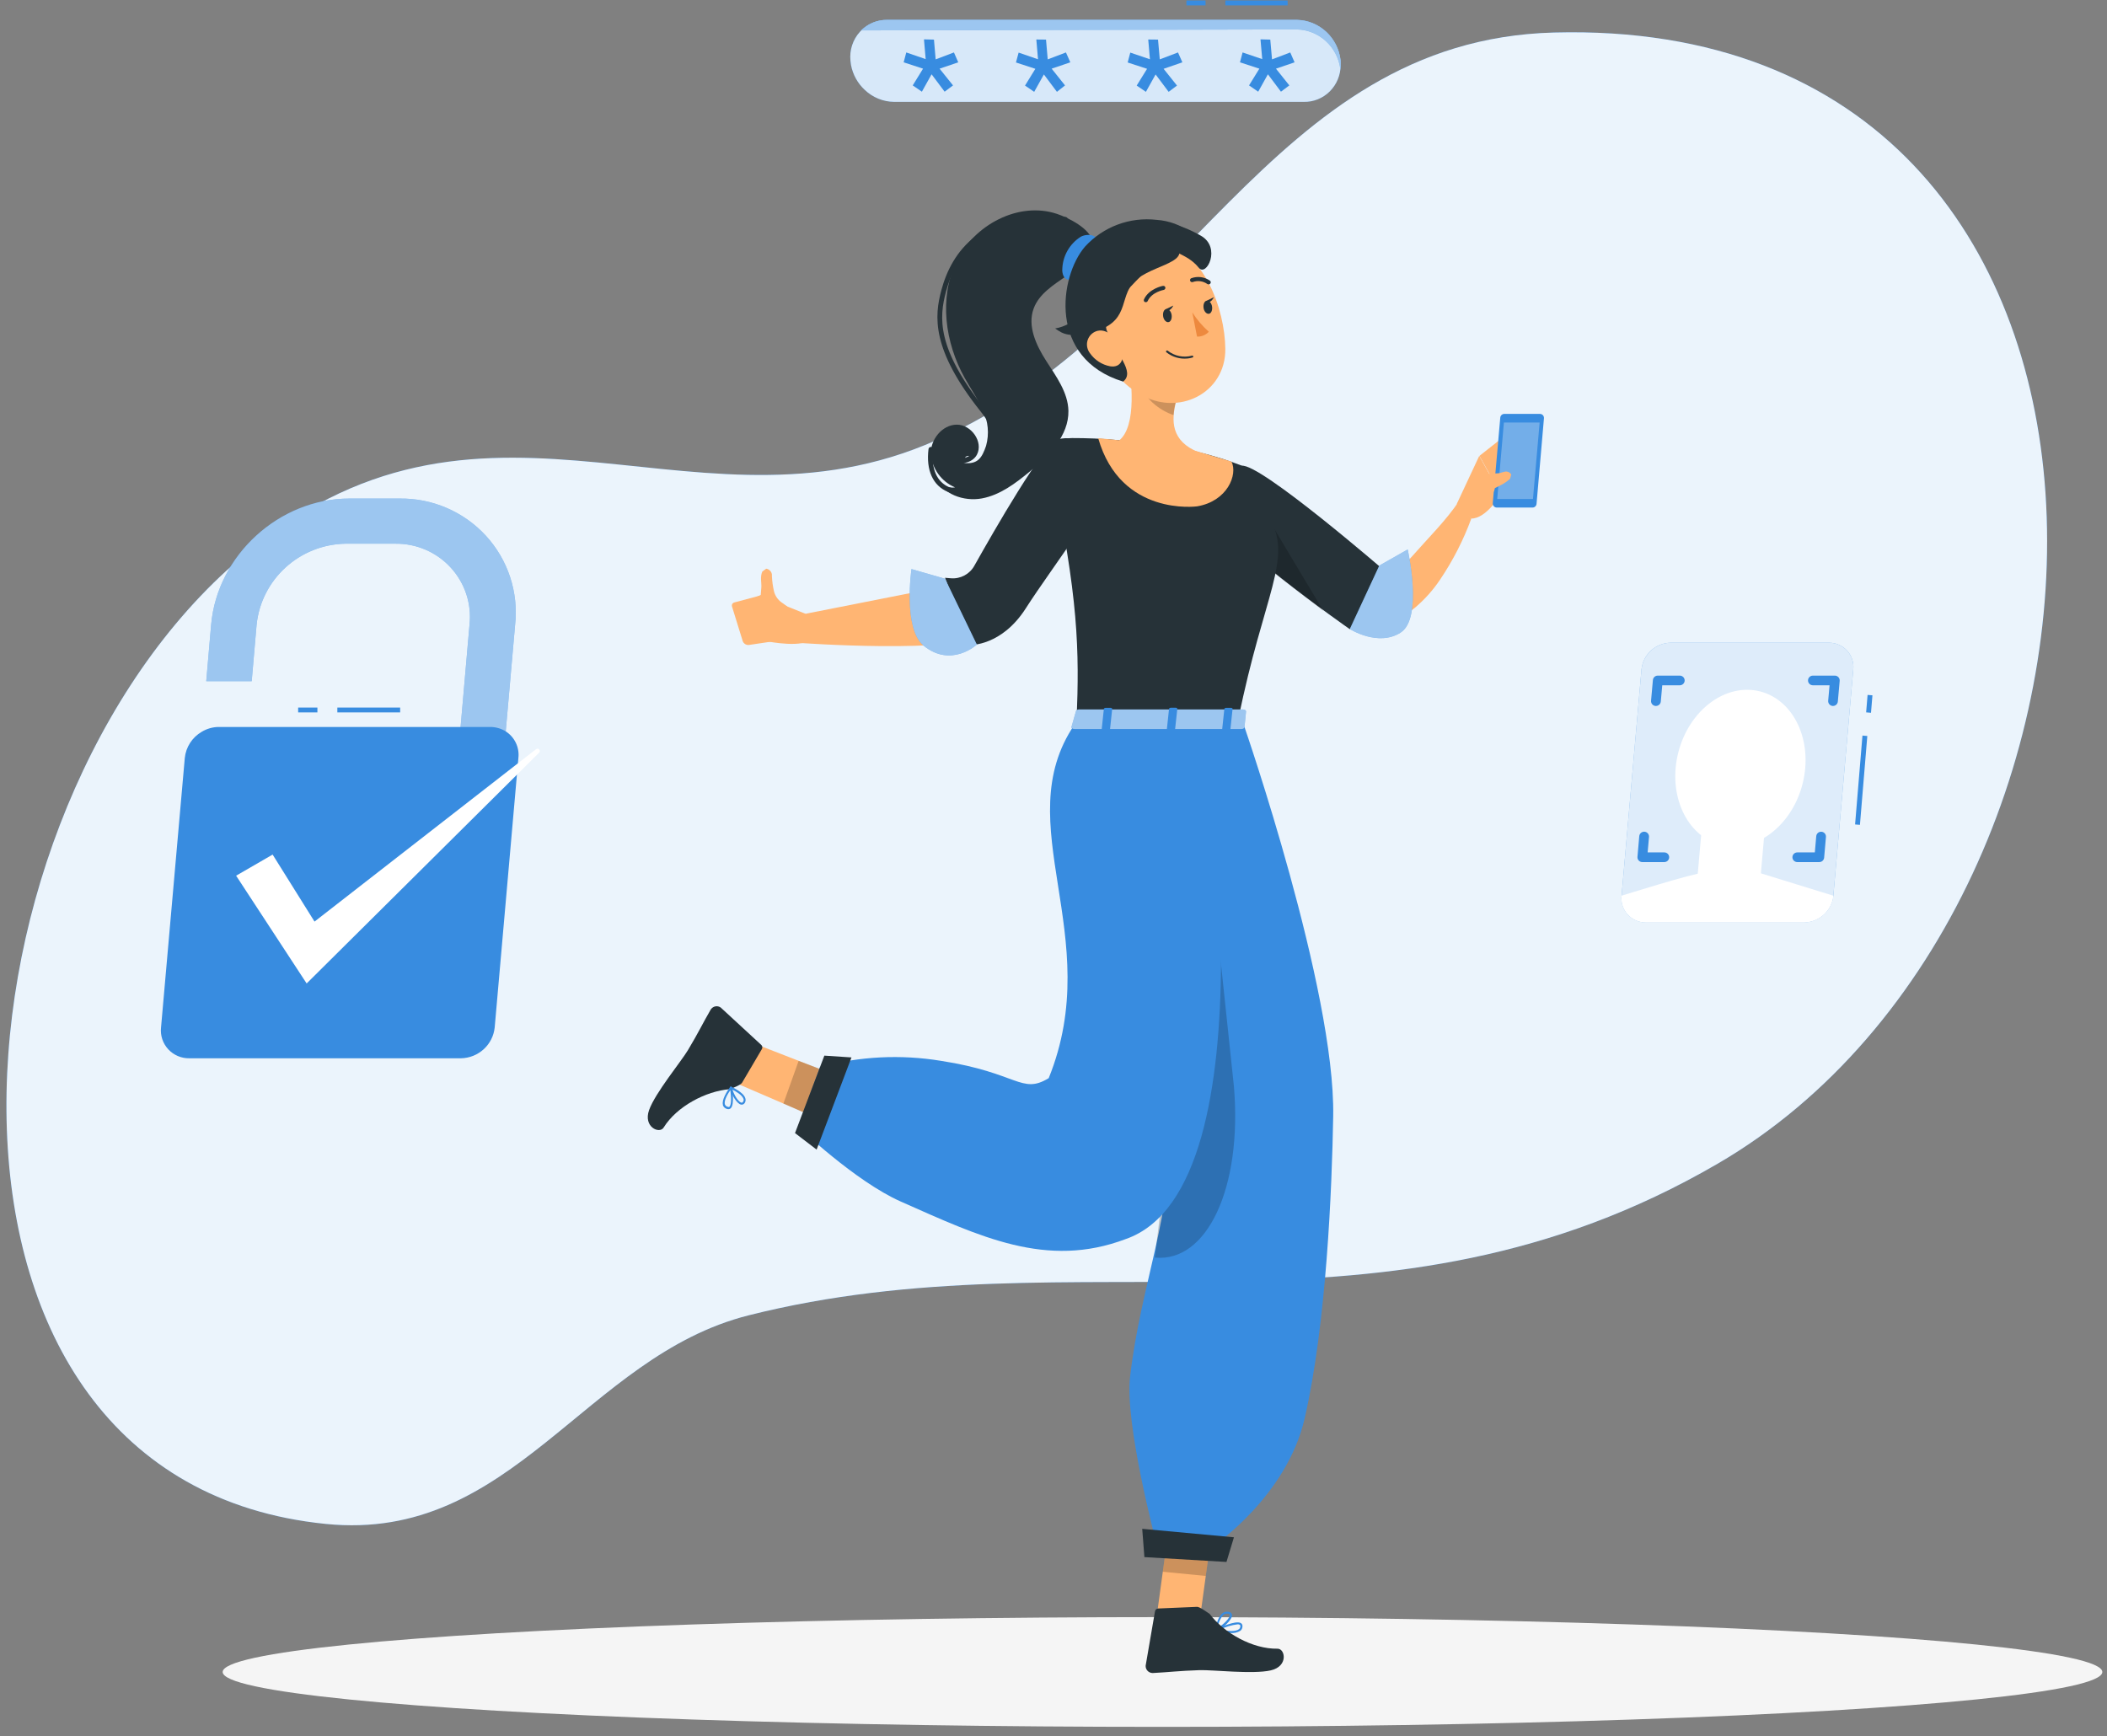 <?xml version="1.0" encoding="UTF-8"?>
<svg width="500px" height="412px" viewBox="0 0 500 412" version="1.1" xmlns="http://www.w3.org/2000/svg" xmlns:xlink="http://www.w3.org/1999/xlink">
    <rect x="0" y="0" width="500" height="412" fill="#808080" stroke="none"/>
    <title>76F86B82-DD46-47CE-B59D-650B7481C56A</title>
    <g id="Page-1" stroke="none" stroke-width="1" fill="none" fill-rule="evenodd">
        <g id="Illustration-" transform="translate(-42, -1321)" fill-rule="nonzero">
            <g id="Authentication-rafiki" transform="translate(42, 1321)">
                <g id="freepik--Shadows--inject-203" transform="translate(0, 6.679)">
                    <g id="freepik--Shadow--inject-214--inject-203" transform="translate(52.716, 376.998)" fill="#F5F5F5">
                        <ellipse id="freepik--path--inject-214--inject-203" cx="223.151" cy="13.133" rx="223.024" ry="13.023"></ellipse>
                    </g>
                    <g id="freepik--background-simple--inject-87" transform="translate(243.521, 177.828) rotate(180) translate(-243.521, -177.828) translate(0.678, 0.347)">
                        <path d="M78.766,85.804 C-28.246,148.068 -34.647,358.293 117.564,354.27 C185.626,352.466 205.511,281.309 266.935,256.337 C324.602,232.877 374.323,279.922 432.533,226.648 C501.124,163.94 510.976,10.569 409.029,0.316 C364.638,-4.151 347.521,40.036 308.738,49.817 C230.114,69.656 158.281,39.564 78.766,85.804 Z" id="Path" fill="#388CE0"></path>
                        <path d="M78.766,85.804 C-28.246,148.068 -34.647,358.293 117.564,354.27 C185.626,352.466 205.511,281.309 266.935,256.337 C324.602,232.877 374.323,279.922 432.533,226.648 C501.124,163.94 510.976,10.569 409.029,0.316 C364.638,-4.151 347.521,40.036 308.738,49.817 C230.114,69.656 158.281,39.564 78.766,85.804 Z" id="Path" fill="#FFFFFF" opacity="0.9"></path>
                    </g>
                </g>
                <g id="freepik--verification-code--inject-203" transform="translate(201.336, 0)">
                    <path d="M0.483,14.418 C0.512,14.768 0.558,15.117 0.621,15.462 C1.055,17.722 2.193,19.778 3.866,21.326 C5.761,23.135 8.254,24.152 10.851,24.176 L108.069,24.176 C110.361,24.223 112.576,23.331 114.218,21.7 C115.86,20.068 116.791,17.834 116.803,15.497 C116.82,15.149 116.82,14.801 116.803,14.453 C116.242,9.021 111.805,4.86 106.447,4.743 L9.205,4.743 C6.739,4.692 4.371,5.723 2.702,7.574 C1.033,9.425 0.225,11.918 0.483,14.418 L0.483,14.418 Z" id="Path" fill="#388CE0"></path>
                    <path d="M0.483,14.418 C0.512,14.768 0.558,15.117 0.621,15.462 C1.055,17.722 2.193,19.778 3.866,21.326 C5.761,23.135 8.254,24.152 10.851,24.176 L108.069,24.176 C110.361,24.223 112.576,23.331 114.218,21.7 C115.86,20.068 116.791,17.834 116.803,15.497 C116.82,15.149 116.82,14.801 116.803,14.453 C116.242,9.021 111.805,4.86 106.447,4.743 L9.205,4.743 C6.739,4.692 4.371,5.723 2.702,7.574 C1.033,9.425 0.225,11.918 0.483,14.418 L0.483,14.418 Z" id="Path" fill="#FFFFFF" opacity="0.8"></path>
                    <path d="M116.803,15.427 C116.803,15.741 116.78,16.055 116.734,16.365 C116.025,11.062 111.628,7.078 106.378,6.983 L3.015,7.217 C4.67,5.576 6.897,4.674 9.205,4.707 L106.424,4.707 C111.782,4.825 116.219,8.985 116.78,14.418 C116.803,14.754 116.811,15.09 116.803,15.427 Z" id="Path" fill="#388CE0"></path>
                    <path d="M116.803,15.427 C116.803,15.741 116.78,16.055 116.734,16.365 C116.025,11.062 111.628,7.078 106.378,6.983 L3.015,7.217 C4.67,5.576 6.897,4.674 9.205,4.707 L106.424,4.707 C111.782,4.825 116.219,8.985 116.78,14.418 C116.803,14.754 116.811,15.09 116.803,15.427 Z" id="Path" fill="#FFFFFF" opacity="0.5"></path>
                    <polygon id="Path" fill="#388CE0" points="100.107 9.399 100.521 14.09 104.847 12.448 105.871 14.793 101.453 16.295 104.629 20.27 102.638 21.76 99.543 17.632 97.242 21.76 95.067 20.27 97.518 16.295 92.915 14.793 93.536 12.448 98.197 14.031 97.782 9.34"></polygon>
                    <polygon id="Path" fill="#388CE0" points="73.469 9.399 73.883 14.09 78.21 12.448 79.245 14.793 74.792 16.33 77.968 20.306 75.989 21.795 72.894 17.667 70.592 21.795 68.406 20.306 70.869 16.33 66.266 14.829 66.887 12.483 71.547 14.066 71.145 9.375"></polygon>
                    <polygon id="Path" fill="#388CE0" points="46.889 9.399 47.292 14.09 51.618 12.448 52.654 14.793 48.224 16.295 51.4 20.27 49.478 21.795 46.383 17.667 44.081 21.795 41.907 20.306 44.358 16.33 39.755 14.829 40.388 12.483 44.99 14.066 44.588 9.375"></polygon>
                    <polygon id="Path" fill="#388CE0" points="20.297 9.399 20.7 14.09 25.038 12.448 26.062 14.793 21.632 16.295 24.82 20.27 22.829 21.76 19.734 17.632 17.432 21.76 15.258 20.27 17.709 16.295 13.106 14.793 13.727 12.448 18.33 14.031 17.927 9.34"></polygon>
                    <rect id="Rectangle" fill="#388CE0" x="80.212" y="0.11" width="4.534" height="1.173"></rect>
                    <rect id="Rectangle" fill="#388CE0" x="89.44" y="0.11" width="14.786" height="1.173"></rect>
                </g>
                <g id="freepik--face-recognition--inject-203" transform="translate(384.542, 151.718)">
                    <path d="M55.248,7.165 L50.519,60.858 C50.142,64.404 47.171,67.118 43.583,67.197 L6.046,67.197 C4.403,67.206 2.834,66.52 1.731,65.31 C0.628,64.1 0.095,62.482 0.266,60.858 L4.994,7.154 C5.357,3.601 8.336,0.878 11.93,0.815 L49.467,0.815 C51.113,0.806 52.684,1.494 53.787,2.706 C54.891,3.918 55.422,5.54 55.248,7.165 L55.248,7.165 Z" id="Path" fill="#388CE0" opacity="0.8"></path>
                    <path d="M55.248,7.165 L50.519,60.858 C50.142,64.404 47.171,67.118 43.583,67.197 L6.046,67.197 C4.403,67.206 2.834,66.52 1.731,65.31 C0.628,64.1 0.095,62.482 0.266,60.858 L4.994,7.154 C5.357,3.601 8.336,0.878 11.93,0.815 L49.467,0.815 C51.113,0.806 52.684,1.494 53.787,2.706 C54.891,3.918 55.422,5.54 55.248,7.165 L55.248,7.165 Z" id="Path" fill="#FFFFFF" opacity="0.8"></path>
                    <path d="M8.416,15.823 L8.312,15.823 C7.677,15.768 7.207,15.214 7.26,14.583 L7.699,9.668 C7.753,9.075 8.255,8.621 8.855,8.624 L14.081,8.624 C14.719,8.624 15.237,9.138 15.237,9.772 C15.237,10.406 14.719,10.92 14.081,10.92 L9.919,10.92 L9.572,14.778 C9.518,15.372 9.016,15.826 8.416,15.823 Z" id="Path" fill="#388CE0"></path>
                    <path d="M50.45,15.823 L50.346,15.823 C49.711,15.768 49.241,15.214 49.294,14.583 L49.618,10.92 L45.664,10.92 C45.025,10.92 44.508,10.406 44.508,9.772 C44.508,9.138 45.025,8.624 45.664,8.624 L50.866,8.624 C51.192,8.622 51.503,8.757 51.723,8.996 C51.943,9.234 52.051,9.553 52.022,9.875 L51.583,14.778 C51.53,15.363 51.041,15.814 50.45,15.823 L50.45,15.823 Z" id="Path" fill="#388CE0"></path>
                    <path d="M10.404,52.878 L5.179,52.878 C4.859,52.877 4.553,52.744 4.335,52.511 C4.117,52.274 4.008,51.958 4.035,51.638 L4.462,46.723 C4.517,46.089 5.078,45.619 5.717,45.673 C6.355,45.726 6.829,46.284 6.774,46.918 L6.451,50.581 L10.404,50.581 C11.043,50.581 11.56,51.096 11.56,51.73 C11.56,52.364 11.043,52.878 10.404,52.878 L10.404,52.878 Z" id="Path" fill="#388CE0"></path>
                    <path d="M47.178,52.878 L41.965,52.878 C41.326,52.878 40.808,52.364 40.808,51.73 C40.808,51.096 41.326,50.581 41.965,50.581 L46.126,50.581 L46.462,46.723 C46.517,46.093 47.075,45.625 47.71,45.678 C48.345,45.733 48.815,46.288 48.762,46.918 L48.334,51.833 C48.28,52.427 47.778,52.88 47.178,52.878 L47.178,52.878 Z" id="Path" fill="#388CE0"></path>
                    <ellipse id="Oval" fill="#FFFFFF" transform="translate(28.468, 30.591) rotate(-75.54) translate(-28.468, -30.591) " cx="28.468" cy="30.591" rx="18.805" ry="15.207"></ellipse>
                    <polygon id="Path" fill="#FFFFFF" points="33.005 59.17 18.034 59.17 19.341 44.3 34.312 44.3"></polygon>
                    <path d="M50.519,60.858 C50.142,64.404 47.171,67.118 43.583,67.197 L6.046,67.197 C4.403,67.206 2.834,66.52 1.731,65.31 C0.628,64.1 0.095,62.482 0.266,60.858 C0.266,60.858 17.514,55.439 19.641,55.439 L32.97,55.439 L50.519,60.858 Z" id="Path" fill="#FFFFFF"></path>
                    <polygon id="Rectangle" fill="#388CE0" transform="translate(57.129, 33.45) rotate(-85.29) translate(-57.129, -33.45) " points="46.547 32.866 67.711 32.878 67.711 34.034 46.548 34.022"></polygon>
                    <polygon id="Rectangle" fill="#388CE0" transform="translate(59.048, 15.324) rotate(-85.29) translate(-59.048, -15.324) " points="56.969 14.745 61.126 14.747 61.127 15.903 56.97 15.901"></polygon>
                </g>
                <g id="freepik--Verified--inject-203" transform="translate(38.168, 118.321)">
                    <rect id="Rectangle" fill="#388CE0" x="32.583" y="49.6" width="4.57" height="1.152"></rect>
                    <rect id="Rectangle" fill="#388CE0" x="41.886" y="49.6" width="14.905" height="1.152"></rect>
                    <path d="M84.072,29.942 L81.184,62.763 C80.873,65.765 78.354,68.064 75.315,68.118 C73.917,68.143 72.576,67.57 71.633,66.545 C70.689,65.521 70.235,64.143 70.385,62.763 L73.25,29.942 C73.79,24.99 72.162,20.047 68.78,16.368 C65.399,12.689 60.589,10.628 55.573,10.71 L43.788,10.71 C32.88,10.915 23.841,19.168 22.724,29.942 L21.564,43.347 L10.776,43.347 L11.936,29.942 C13.386,13.428 28.106,9.64599928e-13 44.727,9.64599928e-13 L56.559,9.64599928e-13 C64.367,-0.128 71.855,3.08 77.119,8.808 C82.383,14.537 84.915,22.233 84.072,29.942 L84.072,29.942 Z" id="Path" fill="#388CE0"></path>
                    <g id="Group" opacity="0.5" transform="translate(10.614, 0)" fill="#FFFFFF">
                        <path d="M73.458,29.942 L70.57,62.763 C70.259,65.765 67.74,68.064 64.701,68.118 C63.303,68.143 61.962,67.57 61.019,66.545 C60.075,65.521 59.621,64.143 59.771,62.763 L62.636,29.942 C63.176,24.99 61.548,20.047 58.166,16.368 C54.785,12.689 49.975,10.628 44.959,10.71 L33.174,10.71 C22.266,10.915 13.227,19.168 12.11,29.942 L10.95,43.347 L0.162,43.347 L1.322,29.942 C2.772,13.428 17.492,8.67361738e-19 34.113,8.67361738e-19 L45.945,8.67361738e-19 C53.753,-0.128 61.242,3.08 66.505,8.808 C71.769,14.537 74.301,22.233 73.458,29.942 L73.458,29.942 Z" id="Path"></path>
                    </g>
                    <path d="M84.849,61.566 L79.224,125.526 C78.801,129.631 75.352,132.773 71.197,132.839 L6.775,132.839 C4.866,132.874 3.034,132.091 1.747,130.692 C0.459,129.292 -0.16,127.411 0.047,125.526 L5.684,61.566 C5.947,58.979 7.438,56.673 9.698,55.358 C10.907,54.623 12.293,54.225 13.711,54.207 L78.122,54.207 C79.438,54.199 80.729,54.563 81.845,55.255 C83.97,56.623 85.134,59.067 84.849,61.566 L84.849,61.566 Z" id="Path" fill="#388CE0"></path>
                    <path d="M17.863,89.504 L34.601,115.081 L89.802,60.276 C89.978,60.066 89.974,59.759 89.791,59.555 C89.608,59.35 89.302,59.309 89.071,59.458 L36.469,100.398 L26.528,84.494 L17.863,89.504 Z" id="Path" fill="#FFFFFF"></path>
                </g>
                <g id="freepik--Character--inject-203" transform="translate(153.626, 49.618)">
                    <path d="M151.855,72.013 L152.246,72.484 L152.775,73.093 C153.154,73.496 153.522,73.921 153.924,74.312 C154.717,75.139 155.579,75.944 156.452,76.76 C158.197,78.37 160.027,79.886 161.933,81.3 C163.875,82.749 165.921,84.071 167.966,85.381 C169.116,86.002 170.058,86.657 171.138,87.255 L173.632,88.634 C173.994,88.794 174.402,88.818 174.781,88.703 C175.585,88.461 180.205,83.887 181.676,82.185 C184.939,78.45 189.881,73.53 192.547,69.346 L195.523,73.45 C193.642,78.576 191.145,83.455 188.088,87.979 C186.444,90.425 184.472,92.633 182.227,94.542 C180.88,95.678 179.359,96.589 177.723,97.243 C175.649,98.071 173.371,98.244 171.196,97.737 C170.633,97.6 170.083,97.416 169.552,97.186 L168.518,96.737 L166.656,95.887 C165.404,95.335 164.197,94.668 162.979,94.059 C160.544,92.759 158.181,91.328 155.9,89.772 C153.602,88.191 151.396,86.479 149.293,84.645 C148.201,83.691 147.224,82.726 146.225,81.68 C145.731,81.162 145.225,80.622 144.742,80.059 L144.03,79.185 C143.765,78.864 143.57,78.622 143.214,78.128 L151.855,72.013 Z" id="Path" fill="#FFB573"></path>
                    <path d="M192.075,69.978 L197.407,58.576 L202.498,67.702 C202.498,67.702 199.154,73.45 195.523,73.45 L192.075,69.978 Z" id="Path" fill="#FFB573"></path>
                    <polygon id="Path" fill="#FFB573" points="203.452 53.84 208.83 60.76 202.544 67.691 197.453 58.576"></polygon>
                    <path d="M201.579,70.84 L210.048,70.84 C210.543,70.837 210.955,70.46 211.002,69.967 L212.76,49.656 C212.786,49.388 212.697,49.121 212.515,48.921 C212.334,48.722 212.076,48.609 211.806,48.61 L203.349,48.61 C202.85,48.614 202.436,48.998 202.395,49.495 L200.614,69.794 C200.591,70.064 200.683,70.331 200.866,70.53 C201.05,70.729 201.308,70.841 201.579,70.84 L201.579,70.84 Z" id="Path" fill="#388CE0"></path>
                    <polygon id="Path" fill="#FFFFFF" opacity="0.3" points="201.671 68.806 210.151 68.806 211.737 50.656 203.257 50.656"></polygon>
                    <path d="M201.119,66.231 L201.119,66.231 L202.625,65.461 C203.391,65.071 204.099,64.576 204.727,63.99 L205.003,62.99 C204.673,62.443 204.025,62.177 203.406,62.335 L202.153,62.679 L195.937,63.151 L195.787,65.771 L197.603,68.576 L198.223,68.576 C199.638,68.626 200.874,67.626 201.119,66.231 L201.119,66.231 Z" id="Path" fill="#FFB573"></path>
                    <path d="M141.008,60.921 C145.317,60.139 175.712,86.496 175.712,86.496 L166.702,99.715 C166.702,99.715 133.469,76.565 134.526,70.978 C135.549,65.105 134.733,62.07 141.008,60.921 Z" id="Path" fill="#263238"></path>
                    <path d="M144.846,69.346 L144.512,83.14 C147.96,85.818 160.417,95.37 160.417,95.37 L144.846,69.346 Z" id="Path" fill="#000000" opacity="0.2"></path>
                    <polygon id="Path" fill="#FFB573" points="120.748 334.845 130.941 335.845 134.182 312.201 123.977 311.201"></polygon>
                    <polygon id="Path" fill="#FFB573" points="20.394 196.107 17.785 206.038 39.837 215.544 44.411 205.464"></polygon>
                    <path d="M138.238,337.937 C139.115,338.045 140.003,337.851 140.755,337.386 C141.084,337.099 141.255,336.671 141.214,336.236 C141.214,335.963 141.064,335.711 140.824,335.581 C139.594,334.845 135.434,336.822 134.963,337.041 C134.871,337.084 134.816,337.181 134.825,337.282 C134.838,337.386 134.917,337.47 135.021,337.489 C136.077,337.736 137.154,337.886 138.238,337.937 Z M140.088,335.88 C140.248,335.868 140.408,335.904 140.548,335.983 C140.647,336.035 140.708,336.137 140.709,336.248 C140.734,336.539 140.619,336.825 140.399,337.018 C139.766,337.558 138.1,337.604 135.802,337.167 C137.157,336.49 138.619,336.051 140.123,335.868 L140.088,335.88 Z" id="Shape" fill="#388CE0"></path>
                    <path d="M135.066,337.443 L135.158,337.443 C136.399,336.926 138.893,334.788 138.732,333.615 C138.64,333.196 138.266,332.898 137.836,332.903 C137.352,332.813 136.852,332.939 136.468,333.248 C135.147,334.271 134.837,337.041 134.814,337.144 C134.792,337.229 134.813,337.32 134.871,337.386 C134.925,337.431 134.996,337.452 135.066,337.443 L135.066,337.443 Z M137.606,333.34 L137.744,333.34 C138.192,333.409 138.215,333.581 138.215,333.638 C138.319,334.34 136.618,336.041 135.342,336.719 C135.464,335.554 135.956,334.459 136.744,333.593 C137,333.408 137.317,333.33 137.629,333.374 L137.606,333.34 Z" id="Shape" fill="#388CE0"></path>
                    <path d="M130.435,331.73 L121.242,332.121 C120.832,332.125 120.49,332.437 120.449,332.845 L118.243,345.685 C118.218,346.126 118.37,346.559 118.666,346.887 C118.962,347.215 119.376,347.411 119.817,347.432 L120.001,347.432 C124.012,347.225 125.942,346.926 131.022,346.754 C134.136,346.65 143.662,347.777 147.914,346.811 C152.166,345.846 151.361,341.627 149.534,341.662 C143.628,341.777 136.813,337.926 133.446,333.42 C132.86,333.041 131.079,331.696 130.435,331.73 Z" id="Path" fill="#263238"></path>
                    <path d="M22.474,207.337 L27.162,199.372 C27.382,199.022 27.297,198.562 26.967,198.314 L17.406,189.498 C16.667,188.976 15.647,189.139 15.108,189.866 L15.004,190.027 C13.005,193.475 12.212,195.291 9.603,199.647 C7.994,202.326 1.858,209.763 0.41,213.82 C-1.038,217.878 2.892,219.567 3.857,217.981 C6.972,212.947 13.901,209.314 19.532,208.878 C20.072,208.671 22.152,207.9 22.474,207.337 Z" id="Path" fill="#263238"></path>
                    <polygon id="Path" fill="#000000" opacity="0.2" points="134.182 312.201 132.515 324.397 122.311 323.397 123.966 311.213"></polygon>
                    <polygon id="Path" fill="#000000" opacity="0.2" points="51.191 207.923 46.479 218.556 32.276 212.28 35.896 202.153"></polygon>
                    <path d="M147.523,73.047 C153.349,82.956 146.225,91.312 140.272,120.922 L101.868,121.025 C102.488,105.071 102.419,92.174 95.616,60.783 C95.259,59.216 95.636,57.571 96.641,56.317 C97.646,55.063 99.169,54.337 100.776,54.346 C103.948,54.346 107.935,54.449 111.992,54.863 C118.39,55.386 124.744,56.35 131.01,57.748 C134.408,58.568 137.748,59.612 141.008,60.875 C142.984,61.541 145.363,66.921 147.523,73.047 Z" id="Path" fill="#263238"></path>
                    <path d="M141.697,122.922 C141.697,122.922 163.266,185.302 162.749,215.303 C162.451,232.487 161.152,264.511 155.969,287.028 C151.741,305.42 134.503,317.144 134.503,317.144 L120.714,316.328 C120.714,316.328 113.244,288.281 114.543,277.12 C117.128,254.901 124.793,238.211 123.862,217.809 C122.391,184.406 112.509,122.405 112.509,122.405 L141.697,122.922 Z" id="Path" fill="#388CE0"></path>
                    <polygon id="Path" fill="#263238" points="117.944 319.926 137.422 321.075 139.192 315.224 117.427 313.213"></polygon>
                    <path d="M120.403,248.947 C120.403,248.947 120.403,248.832 120.518,248.844 C132.757,249.993 141.203,232.372 139.192,208.245 L132.699,146.75 L120.403,248.947 Z" id="Path" fill="#000000" opacity="0.2"></path>
                    <path d="M132.021,122.405 C132.021,122.405 149.166,232.096 113.52,244.441 C94.709,251.568 78.885,243.844 60.142,235.545 C49.306,230.751 35.769,217.774 35.769,217.774 L40.975,203.602 C50.337,201.069 60.134,200.575 69.703,202.153 C87.975,204.981 88.745,210.199 95.237,206.257 C108.889,172.509 85.401,145.83 101.362,122.347 L132.021,122.405 Z" id="Path" fill="#388CE0"></path>
                    <polygon id="Path" fill="#263238" points="41.997 200.912 35.034 219.292 40.159 223.211 48.433 201.337"></polygon>
                    <path d="M39.125,101.795 C37.389,104.358 28.587,102.623 28.587,102.623 L26.714,91.714 L37.527,96.048 L39.125,101.795 Z" id="Path" fill="#FFB573"></path>
                    <path d="M28.897,91.151 L30.575,102.485 L24.082,103.45 C23.353,103.517 22.693,103.02 22.554,102.301 L20.06,94.255 C19.972,93.866 20.205,93.476 20.589,93.37 L28.897,91.151 Z" id="Path" fill="#FFB573"></path>
                    <path d="M25.99,96.289 L29.69,96.944 L33.195,94.312 L31.839,93.347 C30.92,92.692 30.274,91.723 30.023,90.622 C29.763,89.47 29.605,88.297 29.552,87.117 L29.552,86.726 C29.462,86.013 28.907,85.449 28.196,85.346 L27.277,86.025 C26.702,87.278 27.116,88.737 27.047,89.714 L26.898,91.611 L25.415,92.255 L25.99,96.289 Z" id="Path" fill="#FFB573"></path>
                    <path d="M97.467,58.622 L75.725,88.507 L35.792,96.393 L35.792,102.944 C35.792,102.944 73.323,105.726 81.758,100.818 C90.192,95.91 104.338,66.139 104.338,66.139 L97.467,58.622 Z" id="Path" fill="#FFB573"></path>
                    <path d="M97.214,1.149 C88.09,-1.908 77.506,3.759 73.335,12.426 C69.163,21.092 70.623,31.725 75.323,40.116 C76.736,42.656 78.425,45.047 79.586,47.702 C80.876,50.334 81.158,53.348 80.379,56.173 C79.437,58.921 78.471,60.679 75.07,60.243 C75.07,60.243 75.07,58.357 76.368,58.587 L76.368,58.587 C76.368,58.587 73.61,60.116 72.53,59.116 C73.783,61.047 77.127,60.346 78.195,58.3 C79.793,55.254 76.851,51.127 73.404,51.162 C69.956,51.196 67.152,54.691 67.267,58.128 C67.56,61.631 69.774,64.682 73.013,66.047 C71.097,66.363 69.21,65.348 68.416,63.576 C69.979,67.668 75.081,69.473 79.391,68.668 C83.7,67.863 87.343,65.105 90.721,62.312 C95.318,58.541 100.018,53.771 99.914,47.874 C99.811,43.472 96.984,39.69 94.605,35.978 C92.226,32.265 90.147,27.736 91.663,23.61 C92.939,20.104 96.409,17.989 99.466,15.851 C101.672,14.322 106.154,10.908 105.625,7.678 C105.085,4.598 99.799,2.012 97.214,1.149 Z" id="Path" fill="#263238"></path>
                    <path d="M76.656,103.45 L70.634,87.507 L72.013,87.622 C74.292,87.813 76.471,86.654 77.586,84.657 C82.183,76.473 94.054,55.702 97.398,54.668 C102.167,53.254 107.073,57.07 108.889,62.714 C110.257,66.863 96.248,84.657 89.79,94.772 C84.056,103.726 76.656,103.45 76.656,103.45 Z" id="Path" fill="#263238"></path>
                    <path d="M17.923,212.579 L17.923,212.705 C18.095,213.155 18.485,213.484 18.957,213.579 C19.241,213.668 19.55,213.602 19.773,213.406 C20.738,212.521 20.118,208.809 20.06,208.441 C20.047,208.343 19.973,208.264 19.876,208.245 C19.786,208.234 19.695,208.269 19.635,208.337 C18.854,209.441 17.613,211.406 17.923,212.579 Z M19.693,209.13 C19.899,210.602 19.991,212.579 19.451,213.061 C19.337,213.125 19.198,213.125 19.084,213.061 C18.77,213.003 18.508,212.785 18.394,212.487 C18.187,211.866 18.624,210.602 19.693,209.107 L19.693,209.13 Z" id="Shape" fill="#388CE0"></path>
                    <path d="M19.704,208.923 C20.003,210.165 21.175,212.28 22.209,212.533 C22.597,212.611 22.988,212.411 23.152,212.05 C23.334,211.718 23.359,211.322 23.22,210.97 C22.749,209.544 20.037,208.372 19.922,208.314 C19.847,208.273 19.756,208.273 19.681,208.314 C19.612,208.37 19.578,208.457 19.589,208.544 C19.617,208.673 19.656,208.8 19.704,208.923 L19.704,208.923 Z M22.83,211.222 C22.877,211.427 22.84,211.643 22.726,211.82 C22.577,212.096 22.428,212.096 22.313,212.073 C21.612,211.935 20.543,210.199 20.198,208.992 C21.083,209.441 22.497,210.28 22.795,211.153 C22.787,211.176 22.787,211.2 22.795,211.222 L22.83,211.222 Z" id="Shape" fill="#388CE0"></path>
                    <path d="M101.73,119.083 L100.661,122.818 C100.523,123.106 100.857,123.405 101.339,123.393 L140.985,123.393 C141.364,123.393 141.674,123.198 141.697,122.968 L142.065,119.232 C142.065,118.979 141.766,118.749 141.352,118.761 L102.396,118.761 C102.132,118.74 101.878,118.863 101.73,119.083 Z" id="Path" fill="#388CE0"></path>
                    <path d="M101.73,119.083 L100.661,122.818 C100.523,123.106 100.857,123.405 101.339,123.393 L140.985,123.393 C141.364,123.393 141.674,123.198 141.697,122.968 L142.065,119.232 C142.065,118.979 141.766,118.749 141.352,118.761 L102.396,118.761 C102.132,118.74 101.878,118.863 101.73,119.083 Z" id="Path" fill="#FFFFFF" opacity="0.5"></path>
                    <path d="M109.337,123.738 L108.188,123.738 C107.97,123.738 107.786,123.623 107.809,123.485 L108.326,118.623 C108.326,118.485 108.544,118.37 108.774,118.37 L109.923,118.37 C110.142,118.37 110.314,118.485 110.302,118.634 L109.785,123.485 C109.716,123.623 109.51,123.749 109.337,123.738 Z" id="Path" fill="#388CE0"></path>
                    <path d="M137.916,123.738 L136.767,123.738 C136.56,123.738 136.377,123.623 136.399,123.485 L136.917,118.634 C136.917,118.485 137.123,118.37 137.342,118.37 L138.491,118.37 C138.709,118.37 138.893,118.485 138.87,118.623 L138.353,123.474 C138.33,123.623 138.146,123.738 137.916,123.738 Z" id="Path" fill="#388CE0"></path>
                    <path d="M124.805,123.715 L123.656,123.715 C123.437,123.715 123.253,123.6 123.276,123.462 L123.793,118.611 C123.793,118.462 124.012,118.347 124.23,118.347 L125.379,118.347 C125.598,118.347 125.77,118.462 125.758,118.6 L125.23,123.451 C125.23,123.6 125.034,123.715 124.805,123.715 Z" id="Path" fill="#388CE0"></path>
                    <path d="M113.784,33.943 C115.002,40.208 116.198,51.518 111.946,54.921 C111.946,54.921 113.646,61.346 125.011,63.059 C137.56,64.944 130.976,57.794 130.976,57.794 C124.138,55.093 124.311,50.15 125.483,45.599 L113.784,33.943 Z" id="Path" fill="#FFB573"></path>
                    <path d="M111.992,54.863 C118.056,55.248 124.083,56.085 130.022,57.369 L138.617,59.932 C140.146,63.013 137.641,69.346 130.447,70.553 C130.447,70.553 112.325,73.047 106.981,54.38 L111.992,54.863 Z" id="Path" fill="#FFB573"></path>
                    <path d="M118.53,38.713 L125.425,45.61 C125.135,46.678 124.946,47.771 124.862,48.874 C122.242,48.104 118.036,45.219 117.749,42.461 C117.752,41.171 118.018,39.896 118.53,38.713 L118.53,38.713 Z" id="Path" fill="#000000" opacity="0.2"></path>
                    <path d="M106.108,26.035 C109.188,35.759 110.268,39.943 116.577,43.771 C125.977,49.518 137.261,43.633 137.146,33.196 C137.055,23.794 132.056,9.471 121.38,7.908 C116.609,7.193 111.808,9.003 108.695,12.69 C105.583,16.377 104.603,21.415 106.108,26 L106.108,26.035 Z" id="Path" fill="#FFB573"></path>
                    <path d="M129.309,24.518 C130.396,26.224 131.715,27.772 133.228,29.115 C132.512,29.891 131.49,30.312 130.435,30.265 L129.309,24.518 Z" id="Path" fill="#ED893E"></path>
                    <path d="M128.218,35.46 C128.607,35.418 128.991,35.341 129.367,35.231 C129.426,35.217 129.478,35.18 129.51,35.128 C129.542,35.077 129.553,35.014 129.539,34.955 L129.539,34.955 C129.505,34.829 129.378,34.753 129.252,34.782 C127.263,35.331 125.131,34.904 123.506,33.633 C123.408,33.535 123.248,33.535 123.15,33.633 C123.104,33.678 123.077,33.74 123.077,33.805 C123.077,33.87 123.104,33.932 123.15,33.978 C124.576,35.125 126.399,35.658 128.218,35.46 Z" id="Path" fill="#263238"></path>
                    <path d="M102.764,6.621 C100.194,8.283 98.592,11.091 98.466,14.15 C98.414,14.726 98.505,15.306 98.731,15.839 C98.961,16.376 99.461,16.749 100.041,16.816 C100.914,16.816 101.558,16.035 102.04,15.299 L104.269,11.851 C105.187,10.731 105.96,9.499 106.568,8.184 C107.315,5.92 104.132,5.747 102.764,6.621 Z" id="Path" fill="#388CE0"></path>
                    <path d="M103.856,8.908 C97.754,15.966 95.019,35.495 112.9,40.943 C115.887,38.575 111.061,34.265 109.015,28.817 C107.671,25.253 114.485,18.598 117.14,15.862 C119.794,13.127 122.242,9.184 125.988,9.816 C126.939,10.134 127.963,10.162 128.93,9.897 C131.906,8.552 130.458,6.77 128.93,5.529 C126.586,3.794 123.795,2.765 120.886,2.563 C114.519,1.813 108.181,4.175 103.856,8.908 Z" id="Path" fill="#263238"></path>
                    <path d="M123.701,6.54 C130.884,12.529 121.403,12.678 116.381,16.472 C111.567,20.115 114.945,26.081 106.798,28.851 C100.144,30.794 98.604,29.621 96.766,28.334 C101.451,27.523 105.003,23.658 105.419,18.92 C105.982,14.552 115.497,-0.402 123.701,6.54 Z" id="Path" fill="#263238"></path>
                    <path d="M105.028,34.208 C106.153,35.829 107.87,36.943 109.808,37.311 C112.382,37.759 113.371,35.403 112.486,33.104 C111.647,31.035 109.314,28.311 106.821,28.897 C105.035,29.359 103.961,31.179 104.419,32.966 C104.536,33.417 104.743,33.839 105.028,34.208 L105.028,34.208 Z" id="Path" fill="#FFB573"></path>
                    <path d="M122.472,7.15 C123.862,10.69 127.873,10.219 130.838,13.92 C132.665,16.219 136.25,9.127 131.366,6.333 C126.482,3.54 120.289,1.609 122.472,7.15 Z" id="Path" fill="#263238"></path>
                    <path d="M118.243,22.092 C118.453,22.115 118.653,21.999 118.737,21.805 C119.679,19.713 122.506,19.184 122.529,19.184 C122.791,19.127 122.963,18.874 122.92,18.61 C122.868,18.35 122.617,18.181 122.357,18.23 C122.208,18.23 118.99,18.908 117.841,21.437 C117.735,21.682 117.841,21.967 118.082,22.081 L118.243,22.081 L118.243,22.092 Z" id="Path" fill="#263238"></path>
                    <path d="M133.182,17.862 C133.353,17.875 133.517,17.791 133.607,17.644 C133.681,17.54 133.709,17.41 133.685,17.284 C133.662,17.158 133.588,17.047 133.481,16.977 L133.481,16.977 C132.189,16.082 130.543,15.872 129.068,16.414 C128.946,16.462 128.849,16.559 128.801,16.681 C128.753,16.803 128.758,16.94 128.815,17.058 C128.92,17.302 129.203,17.415 129.447,17.311 L129.447,17.311 C130.607,16.905 131.891,17.085 132.895,17.793 C132.984,17.837 133.082,17.86 133.182,17.862 L133.182,17.862 Z" id="Path" fill="#263238"></path>
                    <path d="M180.423,80.783 L173.689,84.611 L166.691,99.669 C166.691,99.669 173.448,103.967 178.78,100.485 C184.112,97.002 180.423,80.783 180.423,80.783 Z" id="Path" fill="#388CE0"></path>
                    <path d="M180.423,80.783 L173.689,84.611 L166.691,99.669 C166.691,99.669 173.448,103.967 178.78,100.485 C184.112,97.002 180.423,80.783 180.423,80.783 Z" id="Path" fill="#FFFFFF" opacity="0.5"></path>
                    <path d="M62.671,85.438 L70.634,87.737 L78.184,103.358 C78.184,103.358 72.116,108.979 65.543,103.611 C60.625,99.542 62.671,85.438 62.671,85.438 Z" id="Path" fill="#388CE0"></path>
                    <g id="Group" opacity="0.5" transform="translate(62.222, 85.059)" fill="#FFFFFF">
                        <path d="M0.448,0.379 L8.412,2.678 L15.962,18.299 C15.962,18.299 9.894,23.92 3.321,18.552 C-1.597,14.483 0.448,0.379 0.448,0.379 Z" id="Path"></path>
                    </g>
                    <path d="M132.722,21.759 C133.274,21.656 133.871,22.276 133.998,23.127 C134.124,23.977 133.814,24.759 133.262,24.851 C132.711,24.943 132.113,24.334 131.987,23.483 C131.86,22.633 132.171,21.839 132.722,21.759 Z" id="Path" fill="#263238"></path>
                    <path d="M134.423,20.92 L132.481,21.874 C133.653,22.702 134.423,20.92 134.423,20.92 Z" id="Path" fill="#263238"></path>
                    <path d="M123.127,23.736 C123.678,23.633 124.276,24.253 124.402,25.104 C124.529,25.955 124.219,26.736 123.667,26.828 C123.115,26.92 122.518,26.311 122.391,25.46 C122.265,24.61 122.552,23.84 123.127,23.736 Z" id="Path" fill="#263238"></path>
                    <path d="M124.805,22.897 L122.863,23.851 C124.035,24.679 124.805,22.897 124.805,22.897 Z" id="Path" fill="#263238"></path>
                    <path d="M74.472,67.714 C73.39,67.72 72.317,67.517 71.312,67.116 C67.75,65.656 66.095,61.955 66.716,56.944 C66.757,56.63 67.045,56.409 67.359,56.449 C67.511,56.466 67.65,56.545 67.743,56.666 C67.836,56.787 67.876,56.942 67.853,57.093 C67.256,61.541 68.658,64.806 71.703,66.047 C75.328,67.289 79.341,66.054 81.643,62.99 C84.527,59.151 83.585,53.702 79.092,48.047 C67.325,33.276 68.106,25.426 69.772,19.219 C72.185,10.207 79.253,-0.115 99.248,1.874 C99.565,1.905 99.797,2.188 99.765,2.506 C99.733,2.823 99.45,3.055 99.133,3.023 C79.954,1.115 73.174,10.954 70.875,19.529 C69.221,25.736 68.577,32.989 79.988,47.346 C86.883,56.001 84.091,61.668 82.562,63.691 C80.625,66.201 77.643,67.684 74.472,67.714 L74.472,67.714 Z" id="Path" fill="#263238"></path>
                </g>
            </g>
        </g>
    </g>
</svg>
